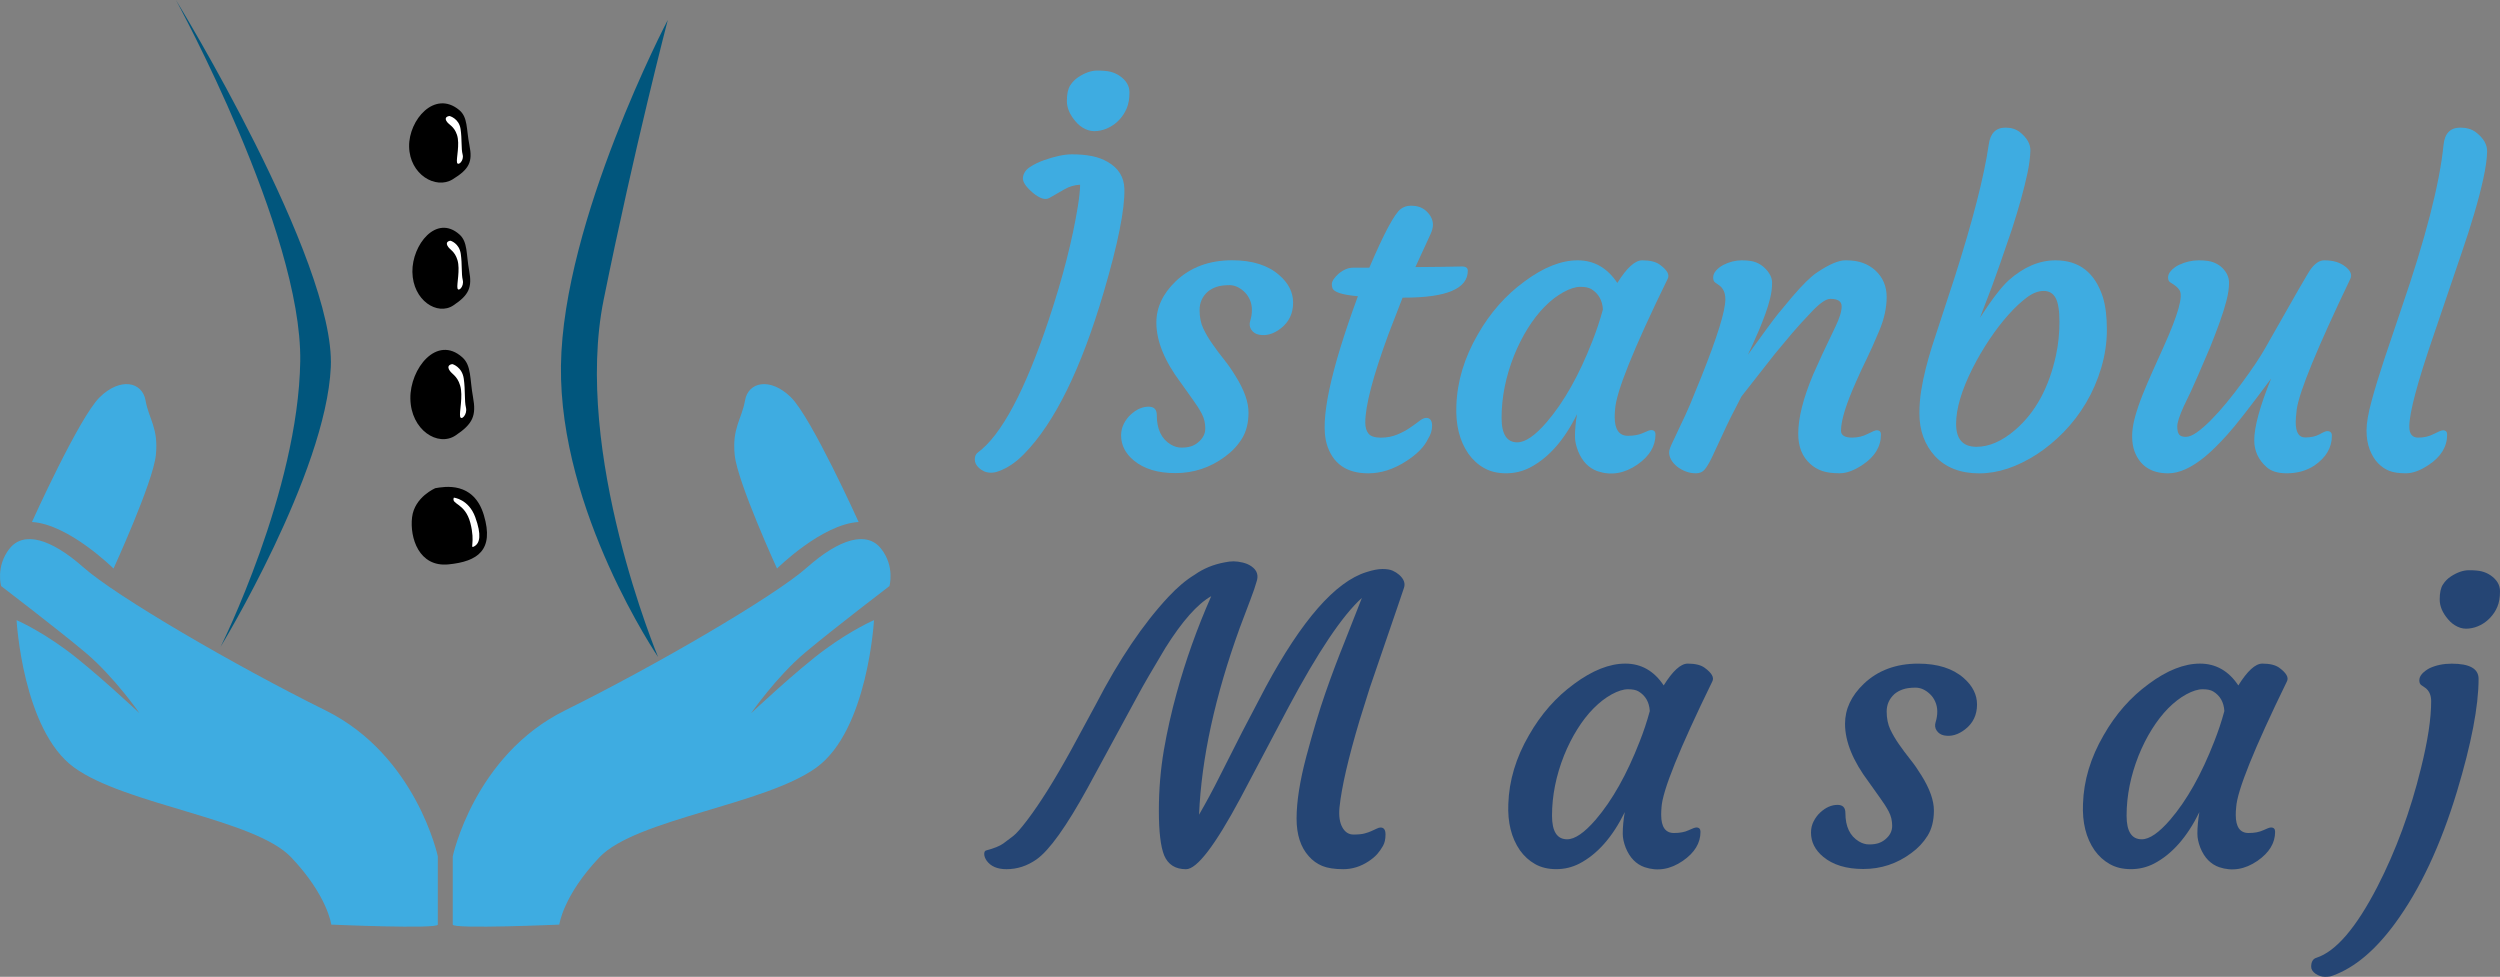 <?xml version="1.0" encoding="utf-8"?>
<!-- Generator: Adobe Illustrator 16.0.0, SVG Export Plug-In . SVG Version: 6.00 Build 0)  -->
<!DOCTYPE svg PUBLIC "-//W3C//DTD SVG 1.1//EN" "http://www.w3.org/Graphics/SVG/1.1/DTD/svg11.dtd">
<svg version="1.1" id="Layer_1" xmlns="http://www.w3.org/2000/svg" xmlns:xlink="http://www.w3.org/1999/xlink" x="0px" y="0px"
	 width="77.863px" height="30.423px" viewBox="0 0 77.863 30.423" enable-background="new 0 0 77.863 30.423" xml:space="preserve">
<rect x="0" y="0" width="77.863" height="30.423" fill="#808080" stroke="none"/>
<g>
	<path fill-rule="evenodd" clip-rule="evenodd" fill="#3EACE1" d="M0.995,16.258c0,0,1.471-3.262,2.112-3.888
		c0.641-0.626,1.324-0.48,1.426,0.102c0.103,0.583,0.408,0.859,0.321,1.704c-0.087,0.845-1.318,3.531-1.318,3.531
		S2.139,16.323,0.995,16.258L0.995,16.258z M26.742,16.258c0,0-1.471-3.262-2.112-3.888c-0.641-0.626-1.325-0.48-1.426,0.102
		c-0.102,0.583-0.408,0.859-0.321,1.704c0.087,0.845,1.317,3.531,1.317,3.531S25.599,16.323,26.742,16.258L26.742,16.258z
		 M17.419,28.797c0,0-3.318,0.145-3.318,0c0-0.146,0-2.126,0-2.126s0.67-3.146,3.495-4.544s6.524-3.553,7.543-4.457
		c1.02-0.902,1.865-1.136,2.302-0.582c0.437,0.553,0.261,1.165,0.261,1.165s-1.718,1.311-2.621,2.067
		c-0.903,0.758-1.689,1.894-1.689,1.894s1.456-1.369,2.315-1.995c0.859-0.626,1.514-0.904,1.514-0.904s-0.189,3.423-1.791,4.588
		c-1.602,1.165-5.623,1.602-6.759,2.796C17.536,27.894,17.419,28.797,17.419,28.797L17.419,28.797z M10.318,28.797
		c0,0,3.318,0.145,3.318,0c0-0.146,0-2.126,0-2.126s-0.67-3.146-3.495-4.544c-2.825-1.398-6.524-3.553-7.543-4.457
		c-1.02-0.902-1.865-1.136-2.302-0.582c-0.436,0.553-0.261,1.165-0.261,1.165s1.718,1.311,2.621,2.067
		c0.903,0.758,1.689,1.894,1.689,1.894s-1.456-1.369-2.315-1.995c-0.859-0.626-1.514-0.904-1.514-0.904s0.189,3.423,1.791,4.588
		c1.602,1.165,5.624,1.602,6.759,2.796C10.202,27.894,10.318,28.797,10.318,28.797L10.318,28.797z"/>
	<path fill-rule="evenodd" clip-rule="evenodd" fill="#01567D" d="M5.479,0c0,0,3.932,7.199,3.872,11.252
		c-0.061,4.053-2.48,8.892-2.48,8.892s3.281-5.398,3.432-8.71C10.455,8.122,5.479,0,5.479,0L5.479,0z M20.799,0.62
		c0,0-3.267,6.231-3.328,10.768c-0.06,4.537,3.025,9.074,3.025,9.074s-2.662-6.352-1.694-11.131S20.799,0.62,20.799,0.62
		L20.799,0.62z"/>
	<path fill-rule="evenodd" clip-rule="evenodd" d="M13.56,15.204c0,0-0.65,0.272-0.726,0.907c-0.076,0.635,0.212,1.559,1.134,1.467
		c0.922-0.091,1.422-0.453,1.104-1.527C14.755,14.978,13.833,15.159,13.56,15.204L13.56,15.204z"/>
	<path fill-rule="evenodd" clip-rule="evenodd" fill="#FFFFFF" d="M14.135,15.499c0,0,0.461,0.046,0.666,0.606
		c0.203,0.559,0.143,0.809-0.023,0.907c-0.167,0.099,0.036-0.094-0.129-0.726C14.483,15.654,14.044,15.718,14.135,15.499
		L14.135,15.499z"/>
	<path fill-rule="evenodd" clip-rule="evenodd" d="M12.781,12.414c0.015,0.983,0.862,1.512,1.406,1.149
		c0.545-0.363,0.651-0.62,0.545-1.195c-0.105-0.574-0.045-0.982-0.333-1.239C13.606,10.419,12.767,11.479,12.781,12.414
		L12.781,12.414z"/>
	<path fill-rule="evenodd" clip-rule="evenodd" fill="#FFFFFF" d="M14.09,11.34c0,0,0.302,0.083,0.354,0.454
		c0.053,0.371,0.015,0.68,0.068,0.9c0.053,0.219-0.151,0.416-0.181,0.279c-0.031-0.136,0.098-0.642,0-0.967
		c-0.099-0.326-0.272-0.348-0.348-0.5C13.908,11.355,14.09,11.34,14.09,11.34L14.09,11.34z"/>
	<path fill-rule="evenodd" clip-rule="evenodd" d="M12.844,8.47c0.014,0.891,0.781,1.371,1.275,1.042
		c0.493-0.328,0.589-0.563,0.493-1.083c-0.096-0.521-0.041-0.892-0.301-1.125C13.592,6.661,12.831,7.623,12.844,8.47L12.844,8.47z"
		/>
	<path fill-rule="evenodd" clip-rule="evenodd" fill="#FFFFFF" d="M14.03,7.497c0,0,0.273,0.075,0.321,0.411
		c0.048,0.336,0.014,0.618,0.062,0.816c0.047,0.199-0.137,0.377-0.165,0.254c-0.028-0.123,0.089-0.583,0-0.877
		c-0.089-0.295-0.247-0.315-0.315-0.453C13.866,7.511,14.03,7.497,14.03,7.497L14.03,7.497z"/>
	<path fill-rule="evenodd" clip-rule="evenodd" d="M12.742,4.565c0.015,0.873,0.831,1.343,1.355,1.021
		c0.524-0.321,0.626-0.55,0.524-1.06c-0.102-0.51-0.044-0.873-0.321-1.101C13.537,2.794,12.728,3.735,12.742,4.565L12.742,4.565z"/>
	<path fill-rule="evenodd" clip-rule="evenodd" fill="#FFFFFF" d="M14.002,3.613c0,0,0.291,0.074,0.342,0.402
		c0.05,0.33,0.014,0.604,0.065,0.799c0.051,0.194-0.146,0.368-0.175,0.248c-0.029-0.12,0.094-0.57,0-0.858
		c-0.095-0.289-0.263-0.309-0.335-0.443C13.828,3.626,14.002,3.613,14.002,3.613L14.002,3.613z"/>
</g>
<g>
	<path fill="#3EACE1" d="M30.454,14.094c0.732-0.538,1.471-1.921,2.215-4.151c0.432-1.299,0.732-2.471,0.901-3.517
		c0.046-0.292,0.07-0.516,0.07-0.673c-0.173,0.008-0.334,0.055-0.482,0.14l-0.476,0.273c-0.131,0.072-0.306,0.015-0.524-0.171
		C31.94,5.808,31.841,5.65,31.86,5.521c0.019-0.129,0.091-0.235,0.216-0.317c0.125-0.083,0.27-0.154,0.435-0.213
		c0.347-0.123,0.638-0.184,0.873-0.184c0.234,0,0.442,0.018,0.622,0.054c0.18,0.036,0.344,0.096,0.492,0.181
		c0.338,0.195,0.512,0.474,0.521,0.838c0.017,0.63-0.197,1.701-0.641,3.212c-0.703,2.391-1.528,4.071-2.476,5.04
		c-0.258,0.267-0.527,0.449-0.806,0.546c-0.076,0.03-0.153,0.044-0.232,0.044c-0.078,0-0.149-0.014-0.212-0.042
		c-0.063-0.027-0.116-0.062-0.159-0.104c-0.089-0.081-0.133-0.169-0.133-0.267S30.391,14.14,30.454,14.094z M34.866,3.725
		c-0.093,0.1-0.199,0.18-0.317,0.241c-0.119,0.062-0.243,0.1-0.375,0.114c-0.131,0.015-0.255-0.005-0.371-0.06
		c-0.117-0.055-0.217-0.133-0.302-0.235c-0.182-0.211-0.273-0.425-0.273-0.641s0.035-0.377,0.105-0.486
		c0.069-0.107,0.157-0.195,0.263-0.263c0.203-0.131,0.395-0.197,0.575-0.197c0.18,0,0.319,0.013,0.419,0.038
		c0.099,0.025,0.193,0.068,0.282,0.127c0.203,0.14,0.305,0.31,0.305,0.511c0,0.201-0.028,0.368-0.086,0.502
		C35.034,3.509,34.959,3.625,34.866,3.725z"/>
	<path fill="#3EACE1" d="M34.917,13.561c0-0.131,0.028-0.253,0.086-0.365c0.057-0.112,0.128-0.206,0.212-0.282
		c0.178-0.165,0.364-0.248,0.559-0.248c0.169,0,0.254,0.087,0.254,0.26c0,0.44,0.146,0.747,0.438,0.92
		c0.106,0.063,0.216,0.095,0.33,0.095s0.211-0.013,0.292-0.038s0.154-0.065,0.222-0.121c0.152-0.123,0.229-0.269,0.229-0.438
		s-0.038-0.325-0.114-0.467c-0.076-0.142-0.171-0.291-0.286-0.447l-0.362-0.508c-0.508-0.677-0.762-1.301-0.762-1.873
		c0-0.474,0.201-0.903,0.603-1.289c0.457-0.436,1.043-0.654,1.758-0.654c0.626,0,1.115,0.154,1.466,0.463
		c0.288,0.25,0.432,0.535,0.432,0.857c0,0.334-0.127,0.601-0.381,0.8c-0.229,0.178-0.457,0.243-0.686,0.197
		c-0.102-0.021-0.18-0.073-0.235-0.155c-0.055-0.083-0.065-0.177-0.032-0.283s0.051-0.216,0.051-0.33s-0.021-0.22-0.063-0.317
		s-0.1-0.18-0.171-0.248c-0.148-0.14-0.304-0.209-0.466-0.209c-0.163,0-0.297,0.018-0.403,0.054
		c-0.106,0.036-0.199,0.087-0.279,0.155c-0.165,0.152-0.248,0.34-0.248,0.562c0,0.223,0.038,0.414,0.114,0.575
		s0.17,0.322,0.283,0.482c0.112,0.161,0.233,0.324,0.365,0.489s0.252,0.338,0.362,0.521c0.267,0.427,0.4,0.803,0.4,1.127
		c0,0.323-0.068,0.594-0.203,0.813c-0.135,0.218-0.311,0.405-0.527,0.562c-0.461,0.343-0.978,0.514-1.549,0.514
		c-0.546,0-0.978-0.131-1.295-0.394C35.048,14.121,34.917,13.861,34.917,13.561z"/>
	<path fill="#3EACE1" d="M44.419,13.015c0.123,0,0.184,0.083,0.184,0.248c0,0.14-0.042,0.275-0.127,0.406
		c-0.114,0.246-0.343,0.478-0.686,0.698c-0.389,0.25-0.781,0.375-1.174,0.375c-0.681,0-1.113-0.305-1.295-0.914
		c-0.216-0.724,0.108-2.258,0.971-4.602c-0.487-0.042-0.751-0.127-0.793-0.254c-0.013-0.038-0.019-0.08-0.019-0.124
		c0-0.045,0.02-0.097,0.06-0.156c0.041-0.059,0.092-0.116,0.156-0.171c0.148-0.123,0.298-0.184,0.451-0.184h0.501
		c0.457-1.071,0.783-1.68,0.978-1.828c0.093-0.068,0.197-0.102,0.311-0.102s0.209,0.015,0.286,0.044s0.144,0.072,0.203,0.127
		c0.135,0.127,0.203,0.269,0.203,0.425c0,0.084-0.025,0.182-0.076,0.292l-0.47,1.022h0.152c0.262,0,0.474-0.002,0.635-0.006
		l0.362-0.006c0.08-0.004,0.181-0.006,0.302-0.006c0.12,0,0.181,0.044,0.181,0.133c0,0.559-0.66,0.838-1.98,0.838h-0.051
		l-0.432,1.117c-0.487,1.32-0.73,2.245-0.73,2.774c0,0.148,0.034,0.263,0.102,0.346c0.068,0.082,0.195,0.124,0.381,0.124
		s0.355-0.032,0.508-0.095s0.286-0.134,0.4-0.213c0.114-0.078,0.213-0.149,0.295-0.212C44.289,13.046,44.36,13.015,44.419,13.015z"
		/>
	<path fill="#3EACE1" d="M50.29,12.989c0,0.389,0.139,0.584,0.412,0.584c0.191,0,0.35-0.03,0.475-0.089s0.207-0.089,0.25-0.089
		c0.088,0,0.133,0.046,0.133,0.14c0,0.364-0.189,0.677-0.57,0.939c-0.402,0.275-0.813,0.343-1.232,0.203
		c-0.275-0.097-0.479-0.307-0.609-0.628c-0.063-0.165-0.096-0.315-0.096-0.451c0-0.22,0.021-0.453,0.064-0.698
		c-0.395,0.804-0.883,1.358-1.467,1.663c-0.232,0.119-0.48,0.178-0.742,0.178s-0.49-0.054-0.682-0.162
		c-0.193-0.107-0.357-0.257-0.492-0.447c-0.275-0.398-0.4-0.897-0.375-1.498c0.025-0.753,0.248-1.492,0.666-2.215
		c0.385-0.677,0.873-1.229,1.461-1.657c0.588-0.436,1.139-0.654,1.65-0.654s0.924,0.235,1.236,0.705
		c0.293-0.47,0.551-0.705,0.775-0.705c0.24,0,0.424,0.044,0.545,0.133c0.234,0.169,0.316,0.317,0.248,0.444
		c-1.063,2.175-1.607,3.529-1.637,4.063C50.294,12.824,50.29,12.905,50.29,12.989z M46.767,13.015c0,0.508,0.164,0.762,0.49,0.762
		c0.25,0,0.557-0.211,0.92-0.635c0.533-0.622,1.006-1.46,1.416-2.514c0.131-0.33,0.24-0.66,0.33-0.99
		c-0.018-0.288-0.139-0.5-0.363-0.635c-0.076-0.046-0.188-0.07-0.338-0.07s-0.326,0.055-0.527,0.165s-0.396,0.26-0.584,0.451
		c-0.189,0.19-0.363,0.416-0.527,0.676c-0.162,0.261-0.305,0.543-0.428,0.848C46.897,11.724,46.767,12.372,46.767,13.015z"/>
	<path fill="#3EACE1" d="M57.006,9.308c-0.131,0-0.316,0.126-0.559,0.378c-0.24,0.251-0.45,0.481-0.628,0.688l-0.54,0.647
		l-1.041,1.327c-0.245,0.465-0.438,0.853-0.577,1.162l-0.343,0.736c-0.089,0.182-0.166,0.31-0.231,0.384
		c-0.065,0.074-0.154,0.111-0.267,0.111s-0.221-0.02-0.324-0.061c-0.104-0.04-0.193-0.092-0.27-0.155
		c-0.161-0.135-0.241-0.284-0.241-0.444c0-0.063,0.047-0.188,0.14-0.375l0.241-0.514c0.076-0.152,0.165-0.347,0.267-0.584
		l0.355-0.87c0.499-1.249,0.749-2.055,0.749-2.418c0-0.195-0.063-0.338-0.19-0.432L53.42,8.8c-0.042-0.03-0.063-0.082-0.063-0.155
		c0-0.074,0.028-0.145,0.086-0.213c0.057-0.068,0.132-0.127,0.226-0.178c0.189-0.097,0.382-0.146,0.574-0.146
		s0.342,0.021,0.447,0.063s0.194,0.1,0.267,0.171c0.156,0.148,0.235,0.303,0.235,0.463s-0.021,0.323-0.061,0.486
		c-0.04,0.163-0.091,0.328-0.152,0.495c-0.062,0.167-0.126,0.331-0.193,0.492c-0.068,0.161-0.13,0.3-0.185,0.419l-0.127,0.273
		c-0.034,0.068-0.042,0.089-0.025,0.063c0.47-0.652,0.778-1.071,0.927-1.257l0.444-0.533c0.326-0.381,0.582-0.633,0.769-0.755
		c0.376-0.254,0.672-0.381,0.889-0.381c0.215,0,0.397,0.027,0.545,0.083c0.148,0.055,0.277,0.133,0.388,0.235
		c0.232,0.216,0.349,0.491,0.349,0.825s-0.076,0.684-0.229,1.047s-0.284,0.659-0.396,0.886c-0.112,0.226-0.219,0.456-0.32,0.688
		c-0.317,0.707-0.477,1.221-0.477,1.542c0,0.144,0.115,0.216,0.344,0.216c0.178,0,0.339-0.038,0.485-0.114
		c0.146-0.076,0.24-0.114,0.282-0.114c0.089,0,0.133,0.044,0.133,0.133c0,0.376-0.192,0.692-0.577,0.946
		c-0.258,0.173-0.495,0.26-0.711,0.26s-0.395-0.023-0.536-0.07s-0.268-0.121-0.378-0.222c-0.25-0.224-0.374-0.538-0.374-0.939
		c0-0.491,0.154-1.104,0.463-1.841c0.225-0.503,0.383-0.849,0.477-1.035l0.215-0.451c0.132-0.271,0.197-0.484,0.197-0.641
		S57.239,9.308,57.006,9.308z"/>
	<path fill="#3EACE1" d="M59.78,12.875c0-0.246,0.019-0.48,0.055-0.705s0.082-0.451,0.14-0.679c0.057-0.229,0.121-0.457,0.193-0.686
		l0.711-2.171c0.563-1.76,0.916-3.136,1.06-4.126c0.047-0.355,0.221-0.533,0.521-0.533c0.178,0,0.327,0.046,0.45,0.14
		c0.225,0.182,0.333,0.375,0.327,0.581c-0.007,0.205-0.036,0.434-0.089,0.686c-0.053,0.251-0.121,0.525-0.203,0.822
		c-0.083,0.296-0.177,0.607-0.282,0.933c-0.284,0.838-0.496,1.443-0.635,1.815l-0.362,0.946c0.368-0.571,0.669-0.963,0.901-1.174
		c0.466-0.411,0.95-0.616,1.453-0.616c0.741,0,1.234,0.387,1.479,1.162c0.08,0.267,0.12,0.599,0.12,0.997s-0.058,0.792-0.174,1.184
		c-0.116,0.391-0.274,0.755-0.473,1.092c-0.199,0.336-0.431,0.64-0.695,0.911s-0.543,0.501-0.835,0.692
		c-0.618,0.398-1.217,0.597-1.796,0.597c-0.584,0-1.044-0.178-1.378-0.533C59.943,13.853,59.78,13.408,59.78,12.875z M61.558,13.916
		c0.398,0,0.803-0.178,1.213-0.533c0.626-0.542,1.047-1.316,1.264-2.323c0.071-0.33,0.107-0.674,0.107-1.031
		c0-0.358-0.04-0.608-0.121-0.752c-0.08-0.144-0.204-0.216-0.371-0.216s-0.342,0.068-0.523,0.203S62.754,9.577,62.555,9.8
		c-0.199,0.222-0.396,0.478-0.591,0.768c-0.194,0.29-0.37,0.589-0.526,0.898c-0.343,0.681-0.515,1.26-0.515,1.736
		C60.923,13.678,61.135,13.916,61.558,13.916z"/>
	<path fill="#3EACE1" d="M72.481,13.427c0.098,0,0.146,0.049,0.146,0.146c0,0.368-0.182,0.677-0.546,0.927
		c-0.245,0.161-0.533,0.241-0.863,0.241c-0.271,0-0.479-0.063-0.622-0.19c-0.258-0.229-0.387-0.508-0.387-0.838
		c0-0.419,0.175-1.06,0.526-1.923c-0.651,0.88-1.108,1.465-1.371,1.755c-0.263,0.29-0.491,0.515-0.686,0.676
		c-0.423,0.347-0.806,0.521-1.149,0.521c-0.524,0-0.873-0.227-1.047-0.679c-0.051-0.14-0.076-0.299-0.076-0.479
		c0-0.18,0.03-0.381,0.092-0.604c0.062-0.222,0.141-0.454,0.238-0.695s0.203-0.489,0.317-0.743l0.343-0.762
		c0.44-0.978,0.604-1.557,0.488-1.739C67.835,8.96,67.74,8.88,67.601,8.8c-0.051-0.03-0.076-0.082-0.076-0.155
		c0-0.074,0.03-0.145,0.092-0.213s0.141-0.127,0.238-0.178c0.207-0.097,0.415-0.146,0.622-0.146s0.365,0.022,0.473,0.067
		c0.108,0.044,0.196,0.1,0.264,0.168c0.14,0.14,0.21,0.294,0.21,0.463s-0.028,0.359-0.083,0.568
		c-0.055,0.21-0.127,0.437-0.216,0.683s-0.187,0.5-0.292,0.762c-0.292,0.686-0.489,1.138-0.591,1.358l-0.234,0.489
		c-0.131,0.292-0.197,0.497-0.197,0.616s0.02,0.202,0.058,0.251c0.038,0.048,0.106,0.073,0.206,0.073s0.215-0.046,0.346-0.14
		c0.132-0.093,0.275-0.218,0.432-0.375c0.157-0.157,0.32-0.337,0.489-0.543c0.169-0.205,0.334-0.417,0.495-0.638
		c0.317-0.432,0.55-0.779,0.698-1.041c0.897-1.587,1.375-2.417,1.435-2.488c0.136-0.182,0.274-0.273,0.416-0.273
		s0.266,0.016,0.371,0.047c0.105,0.032,0.197,0.078,0.273,0.137c0.178,0.131,0.234,0.262,0.171,0.394
		c-1.032,2.154-1.589,3.508-1.669,4.063c-0.021,0.19-0.032,0.322-0.032,0.394c0,0.322,0.098,0.482,0.292,0.482
		c0.182,0,0.332-0.033,0.451-0.099C72.359,13.46,72.439,13.427,72.481,13.427z"/>
	<path fill="#3EACE1" d="M74.062,14.424c-0.105-0.11-0.191-0.251-0.257-0.422c-0.065-0.172-0.099-0.371-0.099-0.597
		c0-0.227,0.053-0.53,0.156-0.911s0.235-0.814,0.396-1.301l0.533-1.581c0.758-2.201,1.195-3.902,1.314-5.104
		c0.037-0.355,0.211-0.533,0.52-0.533c0.195,0,0.355,0.046,0.482,0.14c0.246,0.186,0.364,0.394,0.355,0.622
		c-0.008,0.229-0.048,0.507-0.12,0.835c-0.072,0.328-0.165,0.686-0.279,1.072c-0.114,0.388-0.245,0.797-0.394,1.229l-0.876,2.577
		c-0.504,1.464-0.755,2.41-0.755,2.837c0,0.229,0.093,0.343,0.279,0.343c0.178,0,0.339-0.038,0.485-0.114
		c0.146-0.076,0.24-0.114,0.282-0.114c0.089,0,0.133,0.044,0.133,0.133c0,0.376-0.192,0.692-0.577,0.946
		c-0.258,0.173-0.494,0.26-0.708,0.26s-0.386-0.025-0.518-0.076C74.286,14.614,74.168,14.534,74.062,14.424z"/>
	<path fill="#254574" d="M42.999,25.773c0.103,0,0.153,0.073,0.153,0.218c0,0.145-0.026,0.264-0.08,0.357
		c-0.053,0.094-0.114,0.179-0.183,0.258c-0.07,0.077-0.158,0.15-0.264,0.22c-0.249,0.164-0.512,0.245-0.788,0.245
		c-0.275,0-0.494-0.035-0.655-0.101c-0.162-0.068-0.302-0.168-0.42-0.303c-0.253-0.281-0.38-0.672-0.38-1.17
		c0-0.531,0.102-1.18,0.306-1.945c0.205-0.766,0.401-1.421,0.591-1.967c0.189-0.544,0.385-1.063,0.585-1.559l0.552-1.403
		c-0.605,0.544-1.371,1.685-2.298,3.425l-1.482,2.806c-0.792,1.479-1.358,2.218-1.697,2.218c-0.331,0-0.558-0.143-0.68-0.429
		c-0.111-0.274-0.166-0.738-0.166-1.394c0-0.655,0.053-1.284,0.156-1.887c0.105-0.603,0.237-1.191,0.396-1.768
		c0.278-1.017,0.638-2.025,1.079-3.026c-0.429,0.241-0.905,0.779-1.428,1.611c-0.4,0.667-0.682,1.152-0.846,1.458l-1.58,2.91
		c-0.658,1.196-1.187,1.936-1.586,2.218c-0.29,0.204-0.602,0.306-0.938,0.306c-0.286,0-0.492-0.09-0.619-0.269
		c-0.049-0.074-0.073-0.142-0.073-0.203s0.018-0.098,0.055-0.11c0.253-0.068,0.433-0.141,0.537-0.217
		c0.104-0.076,0.207-0.154,0.31-0.233c0.103-0.08,0.251-0.25,0.447-0.509c0.196-0.259,0.409-0.572,0.638-0.937
		c0.228-0.366,0.467-0.775,0.717-1.229l0.777-1.434c0.719-1.389,1.471-2.501,2.254-3.339c0.278-0.298,0.552-0.529,0.821-0.692
		c0.27-0.191,0.582-0.32,0.938-0.385c0.098-0.021,0.188-0.031,0.271-0.031c0.084,0,0.179,0.012,0.282,0.037
		c0.104,0.024,0.195,0.063,0.273,0.117c0.179,0.122,0.232,0.286,0.159,0.489c-0.033,0.123-0.096,0.307-0.189,0.552l-0.331,0.876
		c-0.772,2.131-1.195,4.071-1.268,5.819c0.216-0.372,0.435-0.778,0.655-1.219l0.692-1.366l0.729-1.391
		c1.124-2.083,2.167-3.275,3.131-3.577c0.2-0.065,0.368-0.098,0.502-0.098c0.135,0,0.241,0.017,0.319,0.051
		c0.078,0.035,0.147,0.079,0.208,0.132c0.144,0.131,0.192,0.264,0.147,0.401c-0.044,0.136-0.104,0.311-0.177,0.523l-0.888,2.591
		l-0.319,1.018c-0.351,1.176-0.56,2.079-0.625,2.708c-0.025,0.266,0.005,0.473,0.089,0.623c0.083,0.148,0.198,0.223,0.345,0.223
		s0.263-0.011,0.347-0.034c0.083-0.022,0.156-0.047,0.217-0.076l0.159-0.073C42.921,25.785,42.962,25.773,42.999,25.773z"/>
	<path fill="#254574" d="M51.738,25.381c0,0.375,0.133,0.563,0.397,0.563c0.186,0,0.338-0.029,0.457-0.086
		c0.121-0.057,0.201-0.086,0.242-0.086c0.085,0,0.128,0.045,0.128,0.135c0,0.351-0.183,0.652-0.552,0.906
		c-0.387,0.266-0.783,0.331-1.188,0.196c-0.267-0.094-0.462-0.295-0.589-0.606c-0.062-0.16-0.092-0.305-0.092-0.435
		c0-0.213,0.021-0.437,0.063-0.674c-0.381,0.776-0.853,1.311-1.416,1.604c-0.225,0.115-0.463,0.172-0.716,0.172
		c-0.253,0-0.474-0.052-0.659-0.157c-0.186-0.104-0.344-0.248-0.475-0.431c-0.265-0.384-0.386-0.866-0.361-1.446
		c0.024-0.728,0.238-1.44,0.643-2.138c0.373-0.654,0.841-1.187,1.409-1.6c0.568-0.42,1.099-0.63,1.593-0.63s0.894,0.227,1.194,0.68
		c0.282-0.453,0.531-0.68,0.749-0.68c0.23,0,0.408,0.043,0.524,0.128c0.227,0.164,0.306,0.307,0.24,0.43
		c-1.025,2.099-1.553,3.406-1.581,3.92C51.741,25.221,51.738,25.3,51.738,25.381z M48.338,25.406c0,0.49,0.157,0.734,0.472,0.734
		c0.24,0,0.537-0.204,0.889-0.612c0.515-0.601,0.97-1.409,1.366-2.426c0.127-0.319,0.232-0.637,0.318-0.956
		c-0.017-0.278-0.133-0.482-0.351-0.612c-0.073-0.045-0.182-0.067-0.327-0.067c-0.144,0-0.314,0.053-0.509,0.159
		c-0.193,0.106-0.381,0.251-0.563,0.435c-0.182,0.184-0.352,0.402-0.508,0.653c-0.157,0.251-0.295,0.523-0.413,0.817
		C48.462,24.16,48.338,24.785,48.338,25.406z"/>
	<path fill="#254574" d="M56.404,25.932c0-0.126,0.026-0.244,0.083-0.353c0.055-0.108,0.123-0.198,0.203-0.272
		c0.173-0.16,0.353-0.239,0.54-0.239c0.162,0,0.245,0.083,0.245,0.251c0,0.424,0.141,0.72,0.422,0.888
		C58,26.269,58.105,26.3,58.216,26.3c0.111,0,0.205-0.013,0.282-0.037c0.077-0.025,0.149-0.063,0.215-0.117
		c0.146-0.118,0.219-0.259,0.219-0.423c0-0.163-0.034-0.313-0.108-0.45c-0.072-0.137-0.166-0.281-0.276-0.432l-0.349-0.49
		c-0.49-0.654-0.735-1.256-0.735-1.808c0-0.457,0.193-0.871,0.582-1.244c0.441-0.42,1.006-0.63,1.696-0.63
		c0.604,0,1.076,0.149,1.416,0.447c0.277,0.241,0.417,0.516,0.417,0.826c0,0.323-0.123,0.581-0.368,0.772
		c-0.221,0.171-0.441,0.234-0.661,0.19c-0.1-0.021-0.173-0.07-0.228-0.15c-0.054-0.081-0.063-0.17-0.03-0.272
		c0.032-0.103,0.049-0.208,0.049-0.319c0-0.11-0.021-0.213-0.062-0.306c-0.04-0.094-0.096-0.174-0.165-0.239
		c-0.142-0.135-0.293-0.201-0.449-0.201c-0.158,0-0.289,0.017-0.39,0.052c-0.103,0.034-0.192,0.084-0.27,0.149
		c-0.16,0.147-0.24,0.328-0.24,0.542c0,0.216,0.039,0.4,0.111,0.555c0.074,0.155,0.164,0.311,0.272,0.465
		c0.109,0.155,0.225,0.313,0.352,0.472c0.128,0.159,0.243,0.327,0.35,0.502c0.257,0.413,0.386,0.775,0.386,1.088
		c0,0.312-0.065,0.574-0.195,0.785c-0.13,0.21-0.3,0.391-0.509,0.542c-0.444,0.331-0.942,0.496-1.495,0.496
		c-0.526,0-0.943-0.126-1.249-0.38C56.53,26.474,56.404,26.223,56.404,25.932z"/>
	<path fill="#254574" d="M69.633,25.381c0,0.375,0.134,0.563,0.399,0.563c0.185,0,0.335-0.029,0.457-0.086
		c0.12-0.057,0.2-0.086,0.242-0.086c0.085,0,0.128,0.045,0.128,0.135c0,0.351-0.185,0.652-0.552,0.906
		c-0.389,0.266-0.784,0.331-1.189,0.196c-0.266-0.094-0.463-0.295-0.588-0.606c-0.062-0.16-0.092-0.305-0.092-0.435
		c0-0.213,0.021-0.437,0.062-0.674c-0.381,0.776-0.852,1.311-1.414,1.604c-0.225,0.115-0.464,0.172-0.717,0.172
		c-0.254,0-0.473-0.052-0.658-0.157c-0.187-0.104-0.345-0.248-0.476-0.431c-0.266-0.384-0.385-0.866-0.36-1.446
		c0.023-0.728,0.237-1.44,0.643-2.138c0.372-0.654,0.842-1.187,1.409-1.6c0.566-0.42,1.098-0.63,1.593-0.63
		c0.493,0,0.892,0.227,1.193,0.68c0.282-0.453,0.531-0.68,0.748-0.68c0.232,0,0.407,0.043,0.526,0.128
		c0.224,0.164,0.304,0.307,0.238,0.43c-1.024,2.099-1.551,3.406-1.579,3.92C69.637,25.221,69.633,25.3,69.633,25.381z
		 M66.233,25.406c0,0.49,0.158,0.734,0.472,0.734c0.242,0,0.537-0.204,0.889-0.612c0.515-0.601,0.97-1.409,1.366-2.426
		c0.126-0.319,0.233-0.637,0.318-0.956c-0.017-0.278-0.133-0.482-0.35-0.612c-0.074-0.045-0.183-0.067-0.327-0.067
		s-0.315,0.053-0.51,0.159c-0.193,0.106-0.381,0.251-0.563,0.435c-0.181,0.184-0.35,0.402-0.507,0.653
		c-0.157,0.251-0.294,0.523-0.413,0.817C66.359,24.16,66.233,24.785,66.233,25.406z"/>
	<path fill="#254574" d="M76.358,20.67c0.561,0,0.838,0.157,0.838,0.472c0,0.853-0.225,2.023-0.673,3.51
		c-0.507,1.674-1.149,3.045-1.932,4.111c-0.611,0.833-1.252,1.372-1.922,1.617c-0.064,0.029-0.15,0.043-0.255,0.043
		c-0.104,0-0.201-0.032-0.295-0.095c-0.09-0.063-0.137-0.137-0.137-0.218c0-0.155,0.056-0.249,0.166-0.281
		c0.604-0.196,1.234-0.932,1.893-2.206c0.58-1.127,1.033-2.358,1.36-3.694c0.212-0.85,0.318-1.546,0.318-2.089
		c0-0.188-0.061-0.326-0.184-0.417l-0.123-0.085c-0.04-0.028-0.062-0.078-0.062-0.149c0-0.072,0.029-0.141,0.089-0.206
		c0.061-0.065,0.137-0.123,0.229-0.171C75.872,20.717,76.101,20.67,76.358,20.67z M77.563,19.233
		c-0.09,0.097-0.189,0.174-0.304,0.233c-0.116,0.06-0.237,0.097-0.363,0.11c-0.126,0.015-0.245-0.004-0.357-0.058
		c-0.112-0.053-0.209-0.129-0.291-0.227c-0.176-0.204-0.263-0.41-0.263-0.619c0-0.208,0.032-0.364,0.101-0.468
		c0.067-0.104,0.151-0.189,0.253-0.254c0.196-0.127,0.382-0.19,0.555-0.19c0.174,0,0.309,0.012,0.404,0.037
		c0.096,0.025,0.187,0.065,0.273,0.123c0.195,0.135,0.292,0.299,0.292,0.493c0,0.194-0.026,0.356-0.082,0.484
		C77.728,19.025,77.653,19.137,77.563,19.233z"/>
</g>
</svg>
